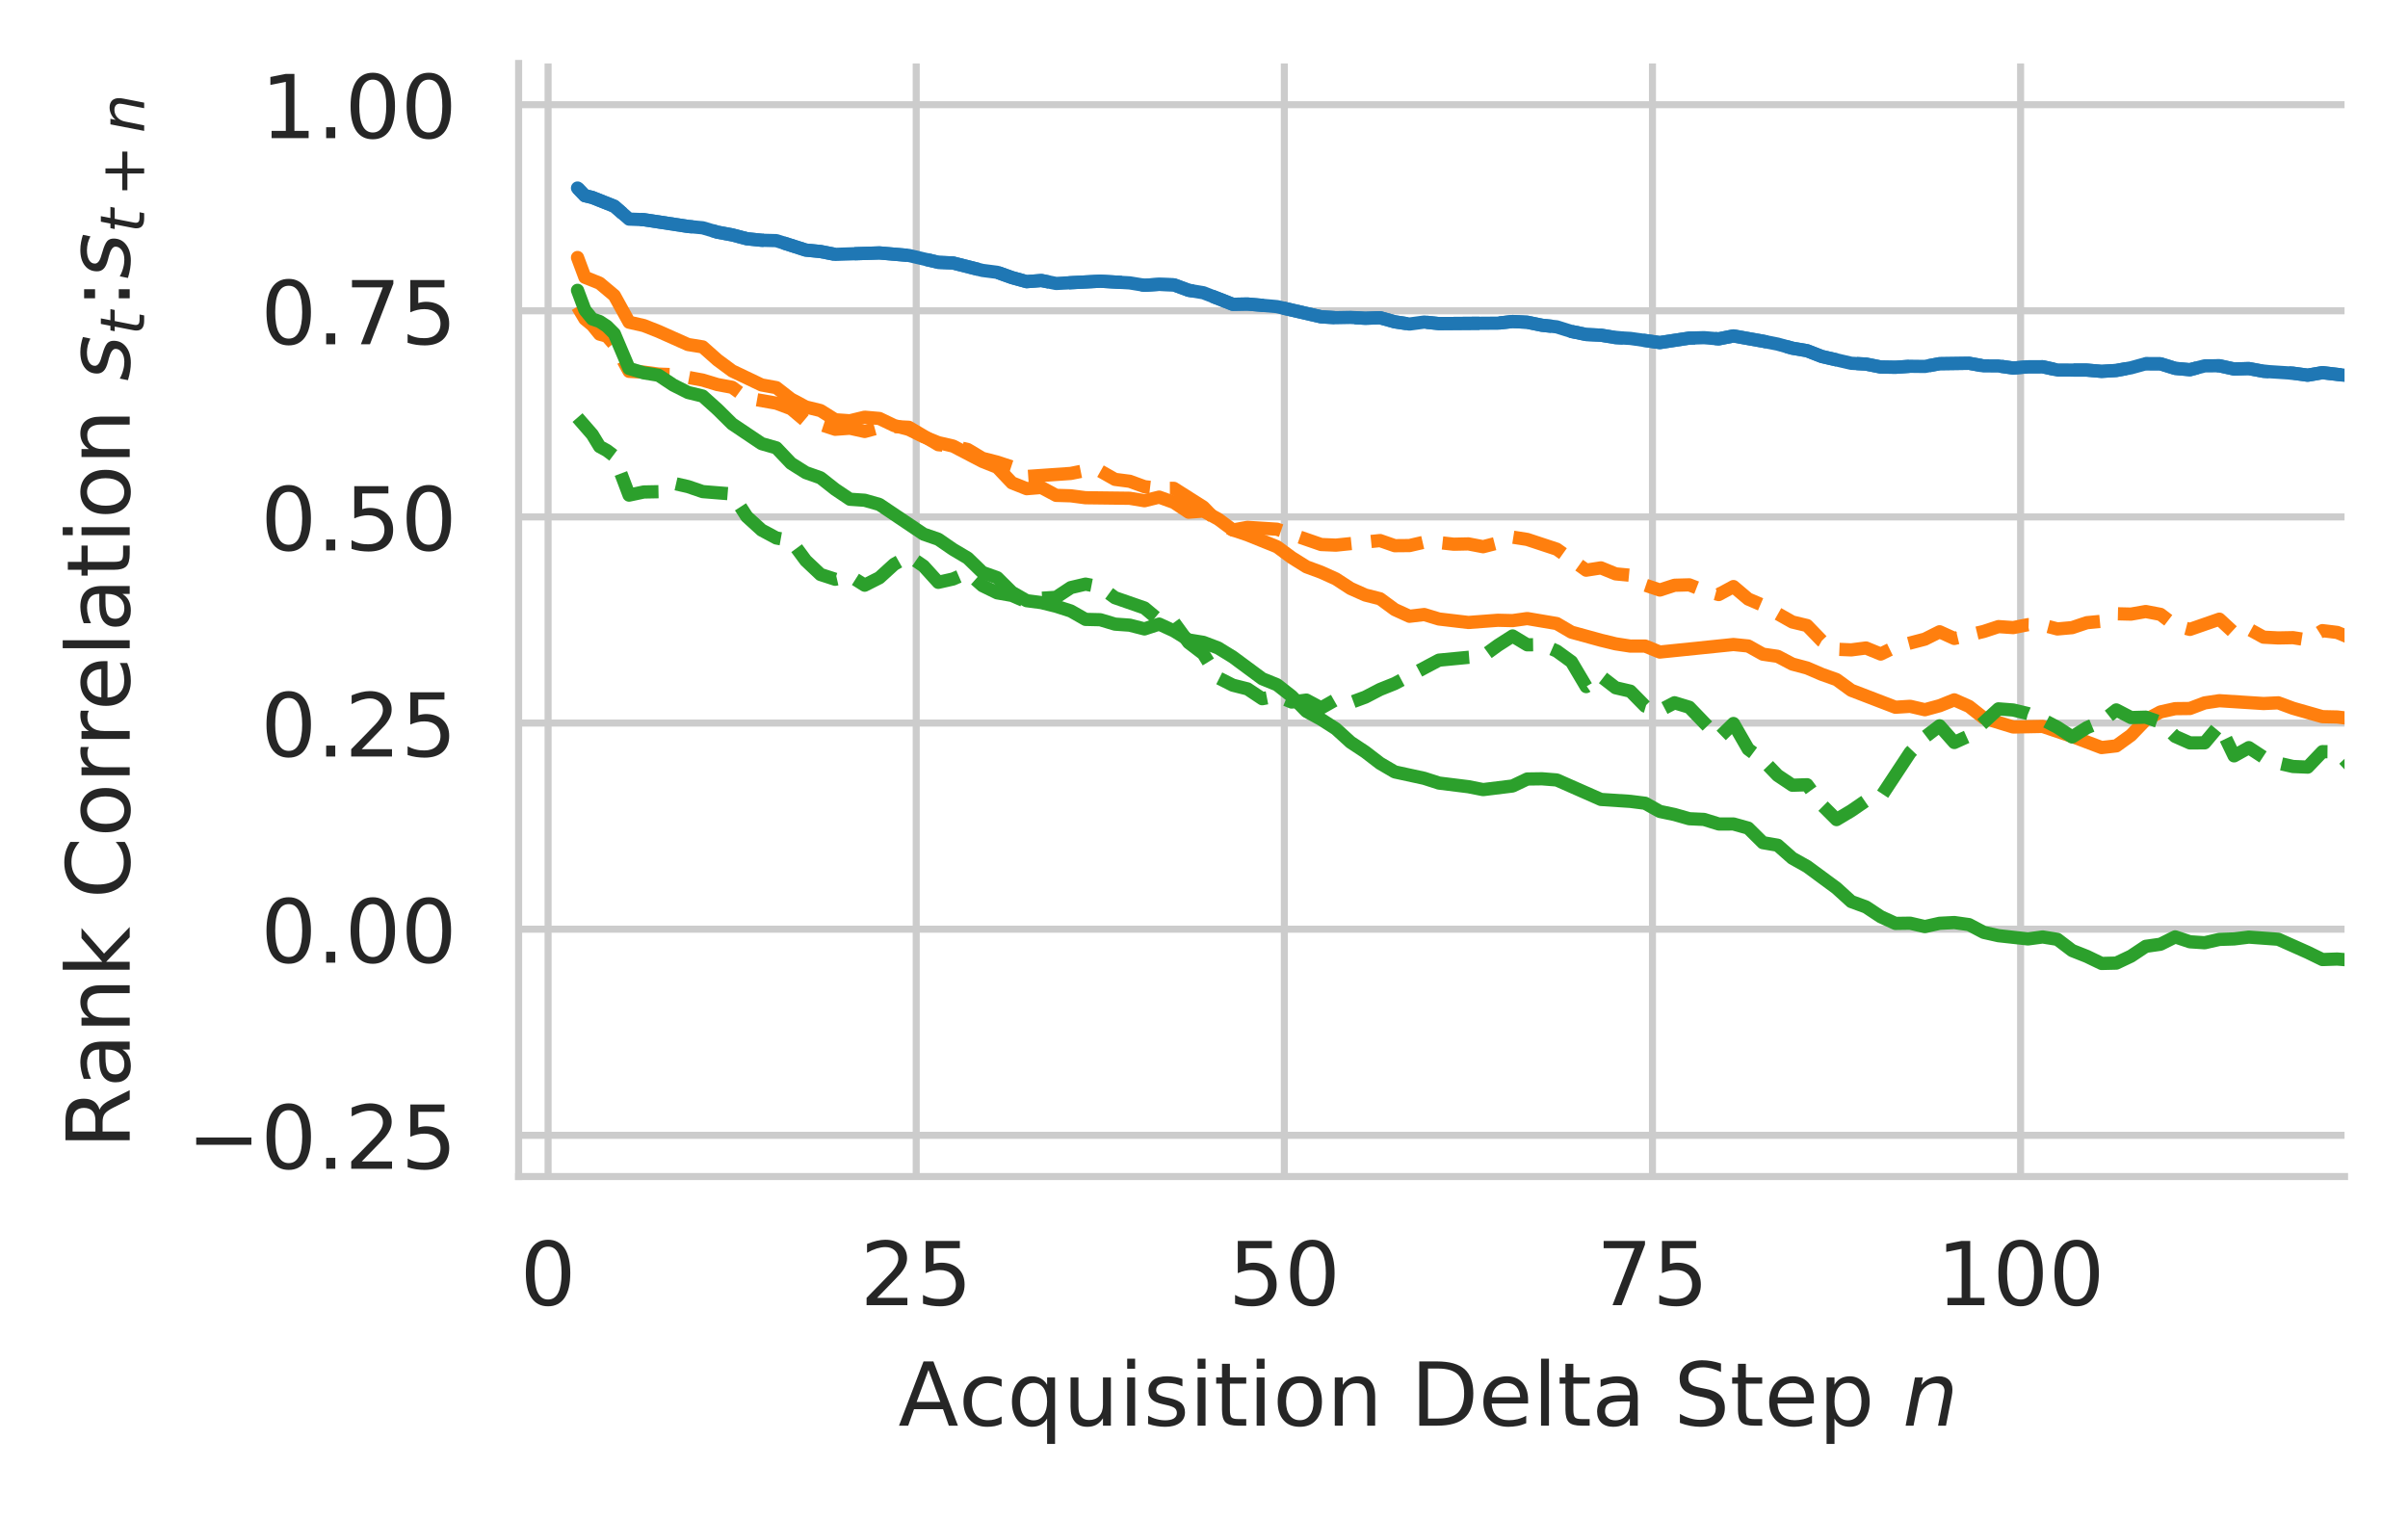 <?xml version="1.0" encoding="UTF-8"?>
<svg xmlns="http://www.w3.org/2000/svg" xmlns:xlink="http://www.w3.org/1999/xlink" width="273.199" height="172.352" viewBox="0 0 273.199 172.352">
<defs>
<g>
<g id="glyph-0-0">
<path d="M 3.18 -6.641 C 2.672 -6.641 2.289 -6.391 2.031 -5.891 C 1.77 -5.391 1.648 -4.641 1.648 -3.641 C 1.648 -2.641 1.77 -1.891 2.031 -1.391 C 2.289 -0.891 2.672 -0.641 3.18 -0.641 C 3.691 -0.641 4.07 -0.891 4.328 -1.391 C 4.578 -1.891 4.711 -2.641 4.711 -3.641 C 4.711 -4.641 4.578 -5.391 4.328 -5.891 C 4.07 -6.391 3.691 -6.641 3.18 -6.641 M 3.18 -7.422 C 3.988 -7.422 4.609 -7.09 5.051 -6.449 C 5.48 -5.801 5.699 -4.859 5.699 -3.641 C 5.699 -2.41 5.48 -1.469 5.051 -0.828 C 4.609 -0.191 3.988 0.129 3.18 0.129 C 2.359 0.129 1.73 -0.191 1.301 -0.828 C 0.871 -1.469 0.66 -2.41 0.66 -3.641 C 0.66 -4.859 0.871 -5.801 1.301 -6.449 C 1.73 -7.09 2.359 -7.422 3.18 -7.422 "/>
</g>
<g id="glyph-0-1">
<path d="M 1.922 -0.828 L 5.359 -0.828 L 5.359 0 L 0.73 0 L 0.73 -0.828 C 1.102 -1.211 1.609 -1.73 2.262 -2.391 C 2.898 -3.039 3.309 -3.461 3.48 -3.648 C 3.801 -4 4.02 -4.301 4.141 -4.551 C 4.262 -4.789 4.328 -5.039 4.328 -5.281 C 4.328 -5.66 4.191 -5.98 3.922 -6.219 C 3.648 -6.461 3.301 -6.59 2.859 -6.59 C 2.551 -6.59 2.219 -6.531 1.879 -6.43 C 1.539 -6.32 1.172 -6.16 0.781 -5.941 L 0.781 -6.941 C 1.18 -7.102 1.551 -7.219 1.891 -7.301 C 2.23 -7.379 2.551 -7.422 2.84 -7.422 C 3.59 -7.422 4.191 -7.23 4.641 -6.852 C 5.09 -6.469 5.32 -5.969 5.32 -5.34 C 5.32 -5.039 5.262 -4.75 5.148 -4.488 C 5.039 -4.219 4.84 -3.898 4.539 -3.539 C 4.461 -3.441 4.199 -3.172 3.762 -2.719 C 3.32 -2.27 2.711 -1.641 1.922 -0.828 "/>
</g>
<g id="glyph-0-2">
<path d="M 1.078 -7.289 L 4.949 -7.289 L 4.949 -6.461 L 1.98 -6.461 L 1.98 -4.672 C 2.121 -4.719 2.27 -4.762 2.41 -4.781 C 2.551 -4.801 2.699 -4.82 2.84 -4.82 C 3.648 -4.82 4.289 -4.59 4.77 -4.148 C 5.25 -3.699 5.488 -3.102 5.488 -2.34 C 5.488 -1.551 5.238 -0.941 4.75 -0.512 C 4.262 -0.078 3.57 0.129 2.691 0.129 C 2.379 0.129 2.07 0.102 1.75 0.059 C 1.43 0.012 1.109 -0.059 0.77 -0.172 L 0.77 -1.16 C 1.059 -1 1.359 -0.879 1.68 -0.801 C 1.988 -0.719 2.32 -0.691 2.672 -0.691 C 3.23 -0.691 3.68 -0.828 4.012 -1.129 C 4.328 -1.43 4.5 -1.828 4.5 -2.34 C 4.5 -2.84 4.328 -3.238 4.012 -3.539 C 3.68 -3.84 3.23 -3.988 2.672 -3.988 C 2.41 -3.988 2.141 -3.961 1.879 -3.898 C 1.621 -3.84 1.352 -3.75 1.078 -3.629 L 1.078 -7.289 "/>
</g>
<g id="glyph-0-3">
<path d="M 0.82 -7.289 L 5.512 -7.289 L 5.512 -6.871 L 2.859 0 L 1.828 0 L 4.32 -6.461 L 0.82 -6.461 L 0.82 -7.289 "/>
</g>
<g id="glyph-0-4">
<path d="M 1.238 -0.828 L 2.852 -0.828 L 2.852 -6.391 L 1.102 -6.039 L 1.102 -6.941 L 2.84 -7.289 L 3.828 -7.289 L 3.828 -0.828 L 5.441 -0.828 L 5.441 0 L 1.238 0 L 1.238 -0.828 "/>
</g>
<g id="glyph-0-5">
<path d="M 3.422 -6.32 L 2.078 -2.691 L 4.762 -2.691 L 3.422 -6.32 M 2.859 -7.289 L 3.98 -7.289 L 6.762 0 L 5.73 0 L 5.07 -1.871 L 1.781 -1.871 L 1.121 0 L 0.078 0 L 2.859 -7.289 "/>
</g>
<g id="glyph-0-6">
<path d="M 4.879 -5.262 L 4.879 -4.422 C 4.621 -4.559 4.371 -4.66 4.109 -4.73 C 3.852 -4.801 3.602 -4.84 3.34 -4.84 C 2.762 -4.84 2.301 -4.648 1.98 -4.281 C 1.66 -3.91 1.5 -3.391 1.5 -2.73 C 1.5 -2.059 1.66 -1.539 1.98 -1.172 C 2.301 -0.801 2.762 -0.621 3.34 -0.621 C 3.602 -0.621 3.852 -0.648 4.109 -0.719 C 4.371 -0.789 4.621 -0.898 4.879 -1.039 L 4.879 -0.211 C 4.621 -0.09 4.359 0 4.102 0.051 C 3.828 0.102 3.539 0.129 3.238 0.129 C 2.422 0.129 1.762 -0.121 1.281 -0.641 C 0.789 -1.148 0.551 -1.852 0.551 -2.73 C 0.551 -3.621 0.789 -4.32 1.281 -4.828 C 1.77 -5.34 2.441 -5.602 3.301 -5.602 C 3.578 -5.602 3.852 -5.57 4.109 -5.512 C 4.371 -5.449 4.629 -5.371 4.879 -5.262 "/>
</g>
<g id="glyph-0-7">
<path d="M 1.48 -2.73 C 1.48 -2.07 1.609 -1.551 1.879 -1.172 C 2.148 -0.789 2.531 -0.609 3.012 -0.609 C 3.48 -0.609 3.852 -0.789 4.129 -1.172 C 4.398 -1.551 4.539 -2.07 4.539 -2.73 C 4.539 -3.391 4.398 -3.898 4.129 -4.281 C 3.852 -4.66 3.48 -4.852 3.012 -4.852 C 2.531 -4.852 2.148 -4.66 1.879 -4.281 C 1.609 -3.898 1.48 -3.391 1.48 -2.73 M 4.539 -0.82 C 4.352 -0.488 4.109 -0.25 3.82 -0.102 C 3.531 0.051 3.191 0.129 2.789 0.129 C 2.129 0.129 1.59 -0.129 1.172 -0.648 C 0.75 -1.172 0.551 -1.871 0.551 -2.73 C 0.551 -3.59 0.75 -4.281 1.172 -4.809 C 1.59 -5.328 2.129 -5.602 2.789 -5.602 C 3.191 -5.602 3.531 -5.52 3.82 -5.359 C 4.109 -5.199 4.352 -4.961 4.539 -4.641 L 4.539 -5.469 L 5.441 -5.469 L 5.441 2.07 L 4.539 2.07 L 4.539 -0.82 "/>
</g>
<g id="glyph-0-8">
<path d="M 0.852 -2.16 L 0.852 -5.469 L 1.75 -5.469 L 1.75 -2.191 C 1.75 -1.672 1.852 -1.289 2.051 -1.031 C 2.25 -0.77 2.551 -0.641 2.961 -0.641 C 3.441 -0.641 3.828 -0.789 4.109 -1.102 C 4.391 -1.41 4.531 -1.828 4.531 -2.371 L 4.531 -5.469 L 5.43 -5.469 L 5.43 0 L 4.531 0 L 4.531 -0.84 C 4.309 -0.5 4.051 -0.262 3.77 -0.102 C 3.48 0.051 3.148 0.129 2.77 0.129 C 2.141 0.129 1.66 -0.059 1.34 -0.449 C 1.012 -0.828 0.852 -1.398 0.852 -2.16 M 3.109 -5.602 L 3.109 -5.602 "/>
</g>
<g id="glyph-0-9">
<path d="M 0.941 -5.469 L 1.84 -5.469 L 1.84 0 L 0.941 0 L 0.941 -5.469 M 0.941 -7.602 L 1.84 -7.602 L 1.84 -6.461 L 0.941 -6.461 L 0.941 -7.602 "/>
</g>
<g id="glyph-0-10">
<path d="M 4.43 -5.309 L 4.43 -4.461 C 4.172 -4.578 3.91 -4.68 3.641 -4.75 C 3.359 -4.809 3.078 -4.852 2.789 -4.852 C 2.34 -4.852 2 -4.781 1.781 -4.641 C 1.559 -4.5 1.449 -4.301 1.449 -4.031 C 1.449 -3.82 1.531 -3.66 1.691 -3.539 C 1.852 -3.422 2.172 -3.301 2.648 -3.199 L 2.961 -3.129 C 3.602 -2.988 4.051 -2.789 4.32 -2.551 C 4.578 -2.301 4.719 -1.949 4.719 -1.512 C 4.719 -1 4.52 -0.602 4.121 -0.309 C 3.719 -0.012 3.16 0.129 2.461 0.129 C 2.16 0.129 1.859 0.102 1.539 0.051 C 1.219 0 0.891 -0.078 0.539 -0.199 L 0.539 -1.129 C 0.871 -0.949 1.199 -0.82 1.52 -0.738 C 1.84 -0.648 2.16 -0.609 2.48 -0.609 C 2.898 -0.609 3.23 -0.68 3.461 -0.82 C 3.68 -0.961 3.801 -1.172 3.801 -1.441 C 3.801 -1.68 3.711 -1.871 3.551 -2 C 3.391 -2.129 3.031 -2.262 2.469 -2.379 L 2.16 -2.449 C 1.602 -2.57 1.191 -2.75 0.949 -2.988 C 0.699 -3.23 0.578 -3.559 0.578 -3.988 C 0.578 -4.5 0.762 -4.898 1.121 -5.18 C 1.48 -5.461 2 -5.602 2.68 -5.602 C 3.012 -5.602 3.32 -5.57 3.621 -5.52 C 3.91 -5.469 4.18 -5.398 4.43 -5.309 "/>
</g>
<g id="glyph-0-11">
<path d="M 1.828 -7.02 L 1.828 -5.469 L 3.68 -5.469 L 3.68 -4.77 L 1.828 -4.77 L 1.828 -1.801 C 1.828 -1.352 1.891 -1.059 2.012 -0.941 C 2.129 -0.809 2.379 -0.75 2.762 -0.75 L 3.68 -0.75 L 3.68 0 L 2.762 0 C 2.059 0 1.578 -0.129 1.32 -0.391 C 1.059 -0.648 0.93 -1.121 0.93 -1.801 L 0.93 -4.77 L 0.27 -4.77 L 0.27 -5.469 L 0.93 -5.469 L 0.93 -7.02 L 1.828 -7.02 "/>
</g>
<g id="glyph-0-12">
<path d="M 3.059 -4.84 C 2.578 -4.84 2.199 -4.648 1.922 -4.27 C 1.641 -3.891 1.5 -3.379 1.5 -2.73 C 1.5 -2.07 1.629 -1.559 1.91 -1.18 C 2.191 -0.801 2.57 -0.621 3.059 -0.621 C 3.539 -0.621 3.922 -0.801 4.199 -1.18 C 4.48 -1.559 4.621 -2.07 4.621 -2.73 C 4.621 -3.371 4.48 -3.891 4.199 -4.27 C 3.922 -4.648 3.539 -4.84 3.059 -4.84 M 3.059 -5.602 C 3.84 -5.602 4.449 -5.34 4.898 -4.84 C 5.34 -4.328 5.57 -3.629 5.57 -2.73 C 5.57 -1.828 5.34 -1.129 4.898 -0.629 C 4.449 -0.121 3.84 0.129 3.059 0.129 C 2.27 0.129 1.648 -0.121 1.211 -0.629 C 0.77 -1.129 0.551 -1.828 0.551 -2.73 C 0.551 -3.629 0.77 -4.328 1.211 -4.84 C 1.648 -5.34 2.27 -5.602 3.059 -5.602 "/>
</g>
<g id="glyph-0-13">
<path d="M 5.488 -3.301 L 5.488 0 L 4.59 0 L 4.59 -3.27 C 4.59 -3.789 4.48 -4.172 4.281 -4.43 C 4.078 -4.691 3.781 -4.82 3.379 -4.82 C 2.891 -4.82 2.512 -4.66 2.23 -4.352 C 1.949 -4.039 1.809 -3.621 1.809 -3.09 L 1.809 0 L 0.91 0 L 0.91 -5.469 L 1.809 -5.469 L 1.809 -4.621 C 2.02 -4.941 2.27 -5.191 2.57 -5.352 C 2.859 -5.512 3.199 -5.602 3.578 -5.602 C 4.199 -5.602 4.68 -5.398 5 -5.012 C 5.32 -4.621 5.488 -4.051 5.488 -3.301 "/>
</g>
<g id="glyph-0-14">
</g>
<g id="glyph-0-15">
<path d="M 1.969 -6.48 L 1.969 -0.809 L 3.16 -0.809 C 4.16 -0.809 4.898 -1.031 5.371 -1.488 C 5.828 -1.949 6.07 -2.672 6.07 -3.648 C 6.07 -4.629 5.828 -5.34 5.371 -5.801 C 4.898 -6.25 4.16 -6.48 3.16 -6.48 L 1.969 -6.48 M 0.98 -7.289 L 3.012 -7.289 C 4.422 -7.289 5.461 -6.988 6.121 -6.41 C 6.781 -5.82 7.109 -4.898 7.109 -3.648 C 7.109 -2.391 6.77 -1.469 6.109 -0.879 C 5.449 -0.289 4.41 0 3.012 0 L 0.98 0 L 0.98 -7.289 "/>
</g>
<g id="glyph-0-16">
<path d="M 5.621 -2.961 L 5.621 -2.52 L 1.488 -2.52 C 1.531 -1.898 1.711 -1.422 2.051 -1.102 C 2.379 -0.781 2.84 -0.621 3.441 -0.621 C 3.781 -0.621 4.121 -0.66 4.441 -0.738 C 4.762 -0.82 5.09 -0.949 5.41 -1.129 L 5.41 -0.281 C 5.09 -0.141 4.762 -0.031 4.422 0.031 C 4.078 0.09 3.73 0.129 3.391 0.129 C 2.512 0.129 1.82 -0.121 1.309 -0.621 C 0.801 -1.121 0.551 -1.809 0.551 -2.68 C 0.551 -3.57 0.789 -4.281 1.27 -4.809 C 1.75 -5.328 2.41 -5.602 3.23 -5.602 C 3.969 -5.602 4.551 -5.359 4.98 -4.891 C 5.398 -4.41 5.621 -3.77 5.621 -2.961 M 4.719 -3.219 C 4.711 -3.711 4.57 -4.102 4.309 -4.398 C 4.039 -4.691 3.68 -4.84 3.238 -4.84 C 2.738 -4.84 2.34 -4.691 2.039 -4.41 C 1.738 -4.129 1.559 -3.73 1.52 -3.219 L 4.719 -3.219 "/>
</g>
<g id="glyph-0-17">
<path d="M 0.941 -7.602 L 1.84 -7.602 L 1.84 0 L 0.941 0 L 0.941 -7.602 "/>
</g>
<g id="glyph-0-18">
<path d="M 3.43 -2.75 C 2.699 -2.75 2.199 -2.66 1.922 -2.5 C 1.641 -2.328 1.5 -2.051 1.5 -1.648 C 1.5 -1.328 1.602 -1.07 1.809 -0.891 C 2.02 -0.699 2.309 -0.609 2.672 -0.609 C 3.172 -0.609 3.57 -0.781 3.871 -1.141 C 4.172 -1.488 4.32 -1.961 4.32 -2.551 L 4.32 -2.75 L 3.43 -2.75 M 5.219 -3.121 L 5.219 0 L 4.32 0 L 4.32 -0.828 C 4.109 -0.488 3.852 -0.25 3.551 -0.102 C 3.25 0.051 2.871 0.129 2.43 0.129 C 1.871 0.129 1.422 -0.02 1.09 -0.328 C 0.762 -0.641 0.602 -1.059 0.602 -1.59 C 0.602 -2.199 0.801 -2.66 1.219 -2.98 C 1.629 -3.289 2.238 -3.449 3.059 -3.449 L 4.32 -3.449 L 4.32 -3.539 C 4.32 -3.949 4.18 -4.27 3.91 -4.5 C 3.641 -4.719 3.262 -4.84 2.77 -4.84 C 2.449 -4.84 2.148 -4.801 1.852 -4.719 C 1.551 -4.641 1.27 -4.531 1 -4.391 L 1 -5.219 C 1.32 -5.34 1.641 -5.441 1.949 -5.5 C 2.262 -5.559 2.559 -5.602 2.859 -5.602 C 3.648 -5.602 4.238 -5.391 4.629 -4.98 C 5.02 -4.57 5.219 -3.949 5.219 -3.121 "/>
</g>
<g id="glyph-0-19">
<path d="M 5.352 -7.051 L 5.352 -6.09 C 4.969 -6.27 4.621 -6.398 4.289 -6.488 C 3.949 -6.57 3.629 -6.621 3.328 -6.621 C 2.789 -6.621 2.371 -6.512 2.078 -6.309 C 1.789 -6.102 1.648 -5.801 1.648 -5.422 C 1.648 -5.102 1.738 -4.852 1.941 -4.691 C 2.129 -4.52 2.5 -4.391 3.039 -4.289 L 3.641 -4.172 C 4.371 -4.031 4.91 -3.781 5.262 -3.43 C 5.609 -3.07 5.789 -2.602 5.789 -2.012 C 5.789 -1.301 5.551 -0.77 5.078 -0.41 C 4.602 -0.051 3.91 0.129 3 0.129 C 2.648 0.129 2.281 0.09 1.891 0.02 C 1.5 -0.051 1.102 -0.16 0.691 -0.32 L 0.691 -1.34 C 1.09 -1.109 1.48 -0.941 1.859 -0.828 C 2.238 -0.711 2.621 -0.66 3 -0.66 C 3.559 -0.66 3.988 -0.77 4.301 -0.988 C 4.602 -1.211 4.762 -1.52 4.762 -1.941 C 4.762 -2.301 4.648 -2.578 4.43 -2.781 C 4.211 -2.98 3.852 -3.129 3.352 -3.23 L 2.75 -3.352 C 2.012 -3.488 1.48 -3.719 1.148 -4.039 C 0.82 -4.352 0.66 -4.781 0.66 -5.34 C 0.66 -5.98 0.879 -6.488 1.34 -6.859 C 1.789 -7.23 2.422 -7.422 3.219 -7.422 C 3.559 -7.422 3.898 -7.391 4.262 -7.328 C 4.609 -7.27 4.969 -7.172 5.352 -7.051 "/>
</g>
<g id="glyph-0-20">
<path d="M 1.809 -0.82 L 1.809 2.07 L 0.91 2.07 L 0.91 -5.469 L 1.809 -5.469 L 1.809 -4.641 C 1.988 -4.961 2.23 -5.199 2.52 -5.359 C 2.809 -5.52 3.16 -5.602 3.559 -5.602 C 4.219 -5.602 4.762 -5.328 5.18 -4.809 C 5.59 -4.281 5.801 -3.59 5.801 -2.73 C 5.801 -1.871 5.59 -1.172 5.18 -0.648 C 4.762 -0.129 4.219 0.129 3.559 0.129 C 3.16 0.129 2.809 0.051 2.52 -0.102 C 2.23 -0.25 1.988 -0.488 1.809 -0.82 M 4.871 -2.73 C 4.871 -3.391 4.73 -3.898 4.461 -4.281 C 4.18 -4.66 3.809 -4.852 3.34 -4.852 C 2.859 -4.852 2.488 -4.66 2.219 -4.281 C 1.941 -3.898 1.809 -3.391 1.809 -2.73 C 1.809 -2.07 1.941 -1.551 2.219 -1.172 C 2.488 -0.789 2.859 -0.609 3.34 -0.609 C 3.809 -0.609 4.18 -0.789 4.461 -1.172 C 4.73 -1.551 4.871 -2.07 4.871 -2.73 "/>
</g>
<g id="glyph-0-21">
<path d="M 1.07 -1.238 L 2.102 -1.238 L 2.102 0 L 1.07 0 L 1.07 -1.238 "/>
</g>
<g id="glyph-1-0">
<path d="M 5.57 -3.301 L 4.93 0 L 4.031 0 L 4.672 -3.27 C 4.691 -3.422 4.711 -3.551 4.73 -3.672 C 4.75 -3.789 4.762 -3.879 4.762 -3.949 C 4.762 -4.219 4.672 -4.43 4.5 -4.59 C 4.32 -4.738 4.078 -4.82 3.781 -4.82 C 3.301 -4.82 2.879 -4.66 2.531 -4.34 C 2.18 -4.02 1.949 -3.578 1.852 -3.031 L 1.25 0 L 0.352 0 L 1.41 -5.469 L 2.309 -5.469 L 2.129 -4.609 C 2.371 -4.922 2.672 -5.16 3.031 -5.34 C 3.379 -5.512 3.75 -5.602 4.141 -5.602 C 4.621 -5.602 4.988 -5.469 5.262 -5.211 C 5.52 -4.949 5.66 -4.578 5.66 -4.109 C 5.66 -3.988 5.648 -3.871 5.641 -3.738 C 5.621 -3.602 5.602 -3.461 5.57 -3.301 "/>
</g>
<g id="glyph-2-0">
<path d="M -3.422 -4.441 C -3.34 -4.648 -3.191 -4.859 -2.961 -5.059 C -2.719 -5.262 -2.398 -5.461 -1.988 -5.66 L 0 -6.66 L 0 -5.602 L -1.871 -4.672 C -2.352 -4.43 -2.68 -4.191 -2.84 -3.969 C -3 -3.738 -3.078 -3.43 -3.078 -3.039 L -3.078 -1.969 L 0 -1.969 L 0 -0.98 L -7.289 -0.98 L -7.289 -3.211 C -7.289 -4.039 -7.109 -4.66 -6.77 -5.07 C -6.422 -5.48 -5.891 -5.691 -5.191 -5.691 C -4.73 -5.691 -4.34 -5.578 -4.039 -5.371 C -3.738 -5.148 -3.531 -4.84 -3.422 -4.441 M -6.48 -1.969 L -3.891 -1.969 L -3.891 -3.211 C -3.891 -3.68 -4 -4.039 -4.219 -4.281 C -4.441 -4.52 -4.762 -4.648 -5.191 -4.648 C -5.609 -4.648 -5.93 -4.52 -6.148 -4.281 C -6.371 -4.039 -6.48 -3.68 -6.48 -3.211 L -6.48 -1.969 "/>
</g>
<g id="glyph-2-1">
<path d="M -2.75 -3.43 C -2.75 -2.699 -2.66 -2.199 -2.5 -1.922 C -2.328 -1.641 -2.051 -1.5 -1.648 -1.5 C -1.328 -1.5 -1.07 -1.602 -0.891 -1.809 C -0.699 -2.02 -0.609 -2.309 -0.609 -2.672 C -0.609 -3.172 -0.781 -3.57 -1.141 -3.871 C -1.488 -4.172 -1.961 -4.32 -2.551 -4.32 L -2.75 -4.32 L -2.75 -3.43 M -3.121 -5.219 L 0 -5.219 L 0 -4.32 L -0.828 -4.32 C -0.488 -4.109 -0.25 -3.852 -0.102 -3.551 C 0.051 -3.25 0.129 -2.871 0.129 -2.43 C 0.129 -1.871 -0.02 -1.422 -0.328 -1.09 C -0.641 -0.762 -1.059 -0.602 -1.59 -0.602 C -2.199 -0.602 -2.66 -0.801 -2.98 -1.219 C -3.289 -1.629 -3.449 -2.238 -3.449 -3.059 L -3.449 -4.32 L -3.539 -4.32 C -3.949 -4.32 -4.27 -4.18 -4.5 -3.91 C -4.719 -3.641 -4.84 -3.262 -4.84 -2.77 C -4.84 -2.449 -4.801 -2.148 -4.719 -1.852 C -4.641 -1.551 -4.531 -1.27 -4.391 -1 L -5.219 -1 C -5.34 -1.32 -5.441 -1.641 -5.5 -1.949 C -5.559 -2.262 -5.602 -2.559 -5.602 -2.859 C -5.602 -3.648 -5.391 -4.238 -4.98 -4.629 C -4.57 -5.02 -3.949 -5.219 -3.121 -5.219 "/>
</g>
<g id="glyph-2-2">
<path d="M -3.301 -5.488 L 0 -5.488 L 0 -4.59 L -3.27 -4.59 C -3.789 -4.59 -4.172 -4.48 -4.43 -4.281 C -4.691 -4.078 -4.82 -3.781 -4.82 -3.379 C -4.82 -2.891 -4.66 -2.512 -4.352 -2.23 C -4.039 -1.949 -3.621 -1.809 -3.09 -1.809 L 0 -1.809 L 0 -0.91 L -5.469 -0.91 L -5.469 -1.809 L -4.621 -1.809 C -4.941 -2.02 -5.191 -2.27 -5.352 -2.57 C -5.512 -2.859 -5.602 -3.199 -5.602 -3.578 C -5.602 -4.199 -5.398 -4.68 -5.012 -5 C -4.621 -5.32 -4.051 -5.488 -3.301 -5.488 "/>
</g>
<g id="glyph-2-3">
<path d="M -7.602 -0.91 L -7.602 -1.809 L -3.109 -1.809 L -5.469 -4.488 L -5.469 -5.641 L -2.91 -2.738 L 0 -5.762 L 0 -4.59 L -2.672 -1.809 L 0 -1.809 L 0 -0.91 L -7.602 -0.91 "/>
</g>
<g id="glyph-2-4">
</g>
<g id="glyph-2-5">
<path d="M -6.73 -6.441 L -5.691 -6.441 C -5.988 -6.102 -6.219 -5.75 -6.379 -5.371 C -6.531 -4.988 -6.609 -4.602 -6.609 -4.18 C -6.609 -3.34 -6.352 -2.699 -5.84 -2.262 C -5.328 -1.82 -4.602 -1.602 -3.641 -1.602 C -2.68 -1.602 -1.941 -1.82 -1.43 -2.262 C -0.922 -2.699 -0.672 -3.34 -0.672 -4.18 C -0.672 -4.602 -0.738 -4.988 -0.898 -5.371 C -1.051 -5.75 -1.281 -6.102 -1.59 -6.441 L -0.559 -6.441 C -0.32 -6.09 -0.148 -5.719 -0.039 -5.34 C 0.07 -4.961 0.129 -4.551 0.129 -4.121 C 0.129 -3.02 -0.199 -2.148 -0.871 -1.512 C -1.539 -0.871 -2.461 -0.559 -3.641 -0.559 C -4.809 -0.559 -5.73 -0.871 -6.41 -1.512 C -7.078 -2.148 -7.422 -3.02 -7.422 -4.121 C -7.422 -4.559 -7.359 -4.969 -7.25 -5.352 C -7.129 -5.73 -6.961 -6.102 -6.73 -6.441 "/>
</g>
<g id="glyph-2-6">
<path d="M -4.84 -3.059 C -4.84 -2.578 -4.648 -2.199 -4.27 -1.922 C -3.891 -1.641 -3.379 -1.5 -2.73 -1.5 C -2.07 -1.5 -1.559 -1.629 -1.18 -1.91 C -0.801 -2.191 -0.621 -2.57 -0.621 -3.059 C -0.621 -3.539 -0.801 -3.922 -1.18 -4.199 C -1.559 -4.48 -2.07 -4.621 -2.73 -4.621 C -3.371 -4.621 -3.891 -4.48 -4.27 -4.199 C -4.648 -3.922 -4.84 -3.539 -4.84 -3.059 M -5.602 -3.059 C -5.602 -3.84 -5.34 -4.449 -4.84 -4.898 C -4.328 -5.34 -3.629 -5.57 -2.73 -5.57 C -1.828 -5.57 -1.129 -5.34 -0.629 -4.898 C -0.121 -4.449 0.129 -3.84 0.129 -3.059 C 0.129 -2.27 -0.121 -1.648 -0.629 -1.211 C -1.129 -0.77 -1.828 -0.551 -2.73 -0.551 C -3.629 -0.551 -4.328 -0.77 -4.84 -1.211 C -5.34 -1.648 -5.602 -2.27 -5.602 -3.059 "/>
</g>
<g id="glyph-2-7">
<path d="M -4.629 -4.109 C -4.691 -4.012 -4.73 -3.898 -4.762 -3.781 C -4.781 -3.66 -4.801 -3.531 -4.801 -3.391 C -4.801 -2.879 -4.629 -2.488 -4.301 -2.219 C -3.969 -1.941 -3.5 -1.809 -2.879 -1.809 L 0 -1.809 L 0 -0.91 L -5.469 -0.91 L -5.469 -1.809 L -4.621 -1.809 C -4.949 -1.988 -5.199 -2.238 -5.359 -2.539 C -5.52 -2.84 -5.602 -3.211 -5.602 -3.648 C -5.602 -3.711 -5.59 -3.781 -5.59 -3.859 C -5.578 -3.93 -5.57 -4.012 -5.551 -4.109 L -4.629 -4.109 "/>
</g>
<g id="glyph-2-8">
<path d="M -2.961 -5.621 L -2.52 -5.621 L -2.52 -1.488 C -1.898 -1.531 -1.422 -1.711 -1.102 -2.051 C -0.781 -2.379 -0.621 -2.84 -0.621 -3.441 C -0.621 -3.781 -0.66 -4.121 -0.738 -4.441 C -0.82 -4.762 -0.949 -5.09 -1.129 -5.41 L -0.281 -5.41 C -0.141 -5.09 -0.031 -4.762 0.031 -4.422 C 0.09 -4.078 0.129 -3.73 0.129 -3.391 C 0.129 -2.512 -0.121 -1.82 -0.621 -1.309 C -1.121 -0.801 -1.809 -0.551 -2.68 -0.551 C -3.57 -0.551 -4.281 -0.789 -4.809 -1.27 C -5.328 -1.75 -5.602 -2.41 -5.602 -3.23 C -5.602 -3.969 -5.359 -4.551 -4.891 -4.98 C -4.41 -5.398 -3.77 -5.621 -2.961 -5.621 M -3.219 -4.719 C -3.711 -4.711 -4.102 -4.57 -4.398 -4.309 C -4.691 -4.039 -4.84 -3.68 -4.84 -3.238 C -4.84 -2.738 -4.691 -2.34 -4.41 -2.039 C -4.129 -1.738 -3.73 -1.559 -3.219 -1.52 L -3.219 -4.719 "/>
</g>
<g id="glyph-2-9">
<path d="M -7.602 -0.941 L -7.602 -1.84 L 0 -1.84 L 0 -0.941 L -7.602 -0.941 "/>
</g>
<g id="glyph-2-10">
<path d="M -7.02 -1.828 L -5.469 -1.828 L -5.469 -3.68 L -4.77 -3.68 L -4.77 -1.828 L -1.801 -1.828 C -1.352 -1.828 -1.059 -1.891 -0.941 -2.012 C -0.809 -2.129 -0.75 -2.379 -0.75 -2.762 L -0.75 -3.68 L 0 -3.68 L 0 -2.762 C 0 -2.059 -0.129 -1.578 -0.391 -1.32 C -0.648 -1.059 -1.121 -0.93 -1.801 -0.93 L -4.77 -0.93 L -4.77 -0.27 L -5.469 -0.27 L -5.469 -0.93 L -7.02 -0.93 L -7.02 -1.828 "/>
</g>
<g id="glyph-2-11">
<path d="M -5.469 -0.941 L -5.469 -1.84 L 0 -1.84 L 0 -0.941 L -5.469 -0.941 M -7.602 -0.941 L -7.602 -1.84 L -6.461 -1.84 L -6.461 -0.941 L -7.602 -0.941 "/>
</g>
<g id="glyph-2-12">
<path d="M -1.238 -1.172 L -1.238 -2.199 L 0 -2.199 L 0 -1.172 L -1.238 -1.172 M -5.172 -1.172 L -5.172 -2.199 L -3.93 -2.199 L -3.93 -1.172 L -5.172 -1.172 "/>
</g>
<g id="glyph-3-0">
<path d="M -5.309 -5 L -4.461 -4.828 C -4.578 -4.59 -4.68 -4.328 -4.75 -4.07 C -4.809 -3.809 -4.852 -3.539 -4.852 -3.262 C -4.852 -2.781 -4.77 -2.41 -4.609 -2.141 C -4.449 -1.871 -4.23 -1.738 -3.949 -1.738 C -3.629 -1.738 -3.379 -2.051 -3.211 -2.691 C -3.191 -2.73 -3.18 -2.77 -3.18 -2.789 L -3.09 -3.078 C -2.922 -3.68 -2.738 -4.078 -2.559 -4.281 C -2.379 -4.48 -2.129 -4.578 -1.82 -4.578 C -1.238 -4.578 -0.77 -4.352 -0.41 -3.891 C -0.051 -3.43 0.129 -2.82 0.129 -2.078 C 0.129 -1.789 0.102 -1.488 0.051 -1.172 C 0 -0.852 -0.078 -0.488 -0.199 -0.109 L -1.129 -0.289 C -0.949 -0.609 -0.82 -0.941 -0.738 -1.262 C -0.648 -1.578 -0.609 -1.879 -0.609 -2.18 C -0.609 -2.621 -0.699 -2.969 -0.891 -3.25 C -1.078 -3.52 -1.32 -3.66 -1.609 -3.66 C -1.922 -3.66 -2.172 -3.301 -2.371 -2.578 L -2.391 -2.488 L -2.469 -2.18 C -2.59 -1.719 -2.738 -1.379 -2.941 -1.172 C -3.141 -0.961 -3.391 -0.859 -3.699 -0.859 C -4.281 -0.859 -4.75 -1.07 -5.09 -1.512 C -5.43 -1.949 -5.602 -2.539 -5.602 -3.301 C -5.602 -3.602 -5.57 -3.891 -5.52 -4.172 C -5.469 -4.449 -5.398 -4.719 -5.309 -5 "/>
</g>
<g id="glyph-4-0">
<path d="M -3.828 -2.961 L -3.34 -2.863 L -3.34 -1.609 L -1.262 -1.203 C -1.184 -1.191 -1.121 -1.176 -1.062 -1.168 C -1.008 -1.16 -0.973 -1.16 -0.945 -1.16 C -0.797 -1.16 -0.691 -1.203 -0.621 -1.297 C -0.555 -1.379 -0.523 -1.52 -0.523 -1.715 L -0.523 -2.352 L 0 -2.246 L 0 -1.645 C 0 -1.266 -0.07 -0.988 -0.219 -0.805 C -0.363 -0.621 -0.59 -0.531 -0.883 -0.531 C -0.93 -0.531 -0.988 -0.531 -1.051 -0.539 C -1.113 -0.547 -1.184 -0.559 -1.262 -0.574 L -3.34 -0.98 L -3.34 -0.449 L -3.828 -0.547 L -3.828 -1.07 L -4.914 -1.281 L -4.914 -1.91 L -3.828 -1.699 L -3.828 -2.961 "/>
</g>
<g id="glyph-4-1">
<path d="M -2.309 -3.898 L 0 -3.449 L 0 -2.82 L -2.289 -3.27 C -2.395 -3.281 -2.484 -3.297 -2.57 -3.312 C -2.652 -3.324 -2.715 -3.332 -2.766 -3.332 C -2.953 -3.332 -3.102 -3.27 -3.215 -3.148 C -3.316 -3.023 -3.375 -2.855 -3.375 -2.645 C -3.375 -2.309 -3.262 -2.016 -3.039 -1.77 C -2.812 -1.527 -2.508 -1.363 -2.121 -1.297 L 0 -0.875 L 0 -0.246 L -3.828 -0.988 L -3.828 -1.617 L -3.227 -1.492 C -3.445 -1.66 -3.613 -1.867 -3.738 -2.121 C -3.855 -2.367 -3.922 -2.625 -3.922 -2.898 C -3.922 -3.234 -3.828 -3.492 -3.648 -3.684 C -3.465 -3.863 -3.207 -3.961 -2.879 -3.961 C -2.793 -3.961 -2.711 -3.953 -2.617 -3.949 C -2.52 -3.934 -2.422 -3.922 -2.309 -3.898 "/>
</g>
<g id="glyph-5-0">
<path d="M -4.391 -3.219 L -2.484 -3.219 L -2.484 -5.125 L -1.902 -5.125 L -1.902 -3.219 L 0 -3.219 L 0 -2.645 L -1.902 -2.645 L -1.902 -0.742 L -2.484 -0.742 L -2.484 -2.645 L -4.391 -2.645 L -4.391 -3.219 "/>
</g>
</g>
<clipPath id="clip-0">
<path clip-rule="nonzero" d="M 61 7.199 L 63 7.199 L 63 133.48 L 61 133.48 Z M 61 7.199 "/>
</clipPath>
<clipPath id="clip-1">
<path clip-rule="nonzero" d="M 103 7.199 L 105 7.199 L 105 133.48 L 103 133.48 Z M 103 7.199 "/>
</clipPath>
<clipPath id="clip-2">
<path clip-rule="nonzero" d="M 145 7.199 L 147 7.199 L 147 133.48 L 145 133.48 Z M 145 7.199 "/>
</clipPath>
<clipPath id="clip-3">
<path clip-rule="nonzero" d="M 187 7.199 L 188 7.199 L 188 133.48 L 187 133.48 Z M 187 7.199 "/>
</clipPath>
<clipPath id="clip-4">
<path clip-rule="nonzero" d="M 228 7.199 L 230 7.199 L 230 133.48 L 228 133.48 Z M 228 7.199 "/>
</clipPath>
<clipPath id="clip-5">
<path clip-rule="nonzero" d="M 58.84 128 L 266 128 L 266 130 L 58.84 130 Z M 58.84 128 "/>
</clipPath>
<clipPath id="clip-6">
<path clip-rule="nonzero" d="M 58.84 105 L 266 105 L 266 106 L 58.84 106 Z M 58.84 105 "/>
</clipPath>
<clipPath id="clip-7">
<path clip-rule="nonzero" d="M 58.84 81 L 266 81 L 266 83 L 58.84 83 Z M 58.84 81 "/>
</clipPath>
<clipPath id="clip-8">
<path clip-rule="nonzero" d="M 58.84 58 L 266 58 L 266 60 L 58.84 60 Z M 58.84 58 "/>
</clipPath>
<clipPath id="clip-9">
<path clip-rule="nonzero" d="M 58.84 34 L 266 34 L 266 36 L 58.84 36 Z M 58.84 34 "/>
</clipPath>
<clipPath id="clip-10">
<path clip-rule="nonzero" d="M 58.84 11 L 266 11 L 266 13 L 58.84 13 Z M 58.84 11 "/>
</clipPath>
<clipPath id="clip-11">
<path clip-rule="nonzero" d="M 64 20 L 266 20 L 266 44 L 64 44 Z M 64 20 "/>
</clipPath>
<clipPath id="clip-12">
<path clip-rule="nonzero" d="M 64 28 L 266 28 L 266 86 L 64 86 Z M 64 28 "/>
</clipPath>
<clipPath id="clip-13">
<path clip-rule="nonzero" d="M 64 34 L 266 34 L 266 75 L 64 75 Z M 64 34 "/>
</clipPath>
<clipPath id="clip-14">
<path clip-rule="nonzero" d="M 64 32 L 266 32 L 266 112 L 64 112 Z M 64 32 "/>
</clipPath>
<clipPath id="clip-15">
<path clip-rule="nonzero" d="M 64 46 L 266 46 L 266 94 L 64 94 Z M 64 46 "/>
</clipPath>
</defs>
<g clip-path="url(#clip-0)">
<path fill="none" stroke-width="0.8" stroke-linecap="round" stroke-linejoin="round" stroke="rgb(79.999%, 79.999%, 79.999%)" stroke-opacity="1" stroke-miterlimit="10" d="M 62.184 38.871 L 62.184 165.153 " transform="matrix(1, 0, 0, -1, 0, 172.352)"/>
</g>
<g fill="rgb(14.999%, 14.999%, 14.999%)" fill-opacity="1">
<use xlink:href="#glyph-0-0" x="59.002" y="148.074"/>
</g>
<g clip-path="url(#clip-1)">
<path fill="none" stroke-width="0.8" stroke-linecap="round" stroke-linejoin="round" stroke="rgb(79.999%, 79.999%, 79.999%)" stroke-opacity="1" stroke-miterlimit="10" d="M 103.949 38.871 L 103.949 165.153 " transform="matrix(1, 0, 0, -1, 0, 172.352)"/>
</g>
<g fill="rgb(14.999%, 14.999%, 14.999%)" fill-opacity="1">
<use xlink:href="#glyph-0-1" x="97.588" y="148.074"/>
<use xlink:href="#glyph-0-2" x="103.948" y="148.074"/>
</g>
<g clip-path="url(#clip-2)">
<path fill="none" stroke-width="0.8" stroke-linecap="round" stroke-linejoin="round" stroke="rgb(79.999%, 79.999%, 79.999%)" stroke-opacity="1" stroke-miterlimit="10" d="M 145.715 38.871 L 145.715 165.153 " transform="matrix(1, 0, 0, -1, 0, 172.352)"/>
</g>
<g fill="rgb(14.999%, 14.999%, 14.999%)" fill-opacity="1">
<use xlink:href="#glyph-0-2" x="139.354" y="148.074"/>
<use xlink:href="#glyph-0-0" x="145.714" y="148.074"/>
</g>
<g clip-path="url(#clip-3)">
<path fill="none" stroke-width="0.8" stroke-linecap="round" stroke-linejoin="round" stroke="rgb(79.999%, 79.999%, 79.999%)" stroke-opacity="1" stroke-miterlimit="10" d="M 187.48 38.871 L 187.48 165.153 " transform="matrix(1, 0, 0, -1, 0, 172.352)"/>
</g>
<g fill="rgb(14.999%, 14.999%, 14.999%)" fill-opacity="1">
<use xlink:href="#glyph-0-3" x="181.12" y="148.074"/>
<use xlink:href="#glyph-0-2" x="187.48" y="148.074"/>
</g>
<g clip-path="url(#clip-4)">
<path fill="none" stroke-width="0.8" stroke-linecap="round" stroke-linejoin="round" stroke="rgb(79.999%, 79.999%, 79.999%)" stroke-opacity="1" stroke-miterlimit="10" d="M 229.246 38.871 L 229.246 165.153 " transform="matrix(1, 0, 0, -1, 0, 172.352)"/>
</g>
<g fill="rgb(14.999%, 14.999%, 14.999%)" fill-opacity="1">
<use xlink:href="#glyph-0-4" x="219.706" y="148.074"/>
<use xlink:href="#glyph-0-0" x="226.066" y="148.074"/>
<use xlink:href="#glyph-0-0" x="232.426" y="148.074"/>
</g>
<g fill="rgb(14.999%, 14.999%, 14.999%)" fill-opacity="1">
<use xlink:href="#glyph-0-5" x="101.92" y="161.746"/>
</g>
<g fill="rgb(14.999%, 14.999%, 14.999%)" fill-opacity="1">
<use xlink:href="#glyph-0-6" x="108.76" y="161.746"/>
</g>
<g fill="rgb(14.999%, 14.999%, 14.999%)" fill-opacity="1">
<use xlink:href="#glyph-0-7" x="114.259" y="161.746"/>
</g>
<g fill="rgb(14.999%, 14.999%, 14.999%)" fill-opacity="1">
<use xlink:href="#glyph-0-8" x="120.606" y="161.746"/>
</g>
<g fill="rgb(14.999%, 14.999%, 14.999%)" fill-opacity="1">
<use xlink:href="#glyph-0-9" x="126.944" y="161.746"/>
</g>
<g fill="rgb(14.999%, 14.999%, 14.999%)" fill-opacity="1">
<use xlink:href="#glyph-0-10" x="129.722" y="161.746"/>
</g>
<g fill="rgb(14.999%, 14.999%, 14.999%)" fill-opacity="1">
<use xlink:href="#glyph-0-9" x="134.932" y="161.746"/>
</g>
<g fill="rgb(14.999%, 14.999%, 14.999%)" fill-opacity="1">
<use xlink:href="#glyph-0-11" x="137.711" y="161.746"/>
</g>
<g fill="rgb(14.999%, 14.999%, 14.999%)" fill-opacity="1">
<use xlink:href="#glyph-0-9" x="141.632" y="161.746"/>
</g>
<g fill="rgb(14.999%, 14.999%, 14.999%)" fill-opacity="1">
<use xlink:href="#glyph-0-12" x="144.41" y="161.746"/>
</g>
<g fill="rgb(14.999%, 14.999%, 14.999%)" fill-opacity="1">
<use xlink:href="#glyph-0-13" x="150.528" y="161.746"/>
</g>
<g fill="rgb(14.999%, 14.999%, 14.999%)" fill-opacity="1">
<use xlink:href="#glyph-0-14" x="156.866" y="161.746"/>
</g>
<g fill="rgb(14.999%, 14.999%, 14.999%)" fill-opacity="1">
<use xlink:href="#glyph-0-15" x="160.045" y="161.746"/>
</g>
<g fill="rgb(14.999%, 14.999%, 14.999%)" fill-opacity="1">
<use xlink:href="#glyph-0-16" x="167.745" y="161.746"/>
</g>
<g fill="rgb(14.999%, 14.999%, 14.999%)" fill-opacity="1">
<use xlink:href="#glyph-0-17" x="173.897" y="161.746"/>
</g>
<g fill="rgb(14.999%, 14.999%, 14.999%)" fill-opacity="1">
<use xlink:href="#glyph-0-11" x="176.676" y="161.746"/>
</g>
<g fill="rgb(14.999%, 14.999%, 14.999%)" fill-opacity="1">
<use xlink:href="#glyph-0-18" x="180.596" y="161.746"/>
</g>
<g fill="rgb(14.999%, 14.999%, 14.999%)" fill-opacity="1">
<use xlink:href="#glyph-0-14" x="186.724" y="161.746"/>
</g>
<g fill="rgb(14.999%, 14.999%, 14.999%)" fill-opacity="1">
<use xlink:href="#glyph-0-19" x="189.903" y="161.746"/>
</g>
<g fill="rgb(14.999%, 14.999%, 14.999%)" fill-opacity="1">
<use xlink:href="#glyph-0-11" x="196.251" y="161.746"/>
</g>
<g fill="rgb(14.999%, 14.999%, 14.999%)" fill-opacity="1">
<use xlink:href="#glyph-0-16" x="200.172" y="161.746"/>
</g>
<g fill="rgb(14.999%, 14.999%, 14.999%)" fill-opacity="1">
<use xlink:href="#glyph-0-20" x="206.324" y="161.746"/>
</g>
<g fill="rgb(14.999%, 14.999%, 14.999%)" fill-opacity="1">
<use xlink:href="#glyph-0-14" x="212.672" y="161.746"/>
</g>
<g fill="rgb(14.999%, 14.999%, 14.999%)" fill-opacity="1">
<use xlink:href="#glyph-1-0" x="215.85" y="161.746"/>
</g>
<g clip-path="url(#clip-5)">
<path fill="none" stroke-width="0.8" stroke-linecap="round" stroke-linejoin="round" stroke="rgb(79.999%, 79.999%, 79.999%)" stroke-opacity="1" stroke-miterlimit="10" d="M 58.84 43.547 L 266 43.547 " transform="matrix(1, 0, 0, -1, 0, 172.352)"/>
</g>
<g fill="rgb(14.999%, 14.999%, 14.999%)" fill-opacity="1">
<use xlink:href="#glyph-0-0" x="29.579" y="132.6"/>
<use xlink:href="#glyph-0-21" x="35.939" y="132.6"/>
<use xlink:href="#glyph-0-1" x="39.119" y="132.6"/>
<use xlink:href="#glyph-0-2" x="45.479" y="132.6"/>
</g>
<path fill-rule="nonzero" fill="rgb(14.999%, 14.999%, 14.999%)" fill-opacity="1" d="M 22.262 129.051 L 28.52 129.051 L 28.52 129.879 L 22.262 129.879 L 22.262 129.051 "/>
<g clip-path="url(#clip-6)">
<path fill="none" stroke-width="0.8" stroke-linecap="round" stroke-linejoin="round" stroke="rgb(79.999%, 79.999%, 79.999%)" stroke-opacity="1" stroke-miterlimit="10" d="M 58.84 66.934 L 266 66.934 " transform="matrix(1, 0, 0, -1, 0, 172.352)"/>
</g>
<g fill="rgb(14.999%, 14.999%, 14.999%)" fill-opacity="1">
<use xlink:href="#glyph-0-0" x="29.575" y="109.215"/>
<use xlink:href="#glyph-0-21" x="35.935" y="109.215"/>
<use xlink:href="#glyph-0-0" x="39.115" y="109.215"/>
<use xlink:href="#glyph-0-0" x="45.475" y="109.215"/>
</g>
<g clip-path="url(#clip-7)">
<path fill="none" stroke-width="0.8" stroke-linecap="round" stroke-linejoin="round" stroke="rgb(79.999%, 79.999%, 79.999%)" stroke-opacity="1" stroke-miterlimit="10" d="M 58.84 90.321 L 266 90.321 " transform="matrix(1, 0, 0, -1, 0, 172.352)"/>
</g>
<g fill="rgb(14.999%, 14.999%, 14.999%)" fill-opacity="1">
<use xlink:href="#glyph-0-0" x="29.575" y="85.829"/>
<use xlink:href="#glyph-0-21" x="35.935" y="85.829"/>
<use xlink:href="#glyph-0-1" x="39.115" y="85.829"/>
<use xlink:href="#glyph-0-2" x="45.475" y="85.829"/>
</g>
<g clip-path="url(#clip-8)">
<path fill="none" stroke-width="0.8" stroke-linecap="round" stroke-linejoin="round" stroke="rgb(79.999%, 79.999%, 79.999%)" stroke-opacity="1" stroke-miterlimit="10" d="M 58.84 113.703 L 266 113.703 " transform="matrix(1, 0, 0, -1, 0, 172.352)"/>
</g>
<g fill="rgb(14.999%, 14.999%, 14.999%)" fill-opacity="1">
<use xlink:href="#glyph-0-0" x="29.575" y="62.444"/>
<use xlink:href="#glyph-0-21" x="35.935" y="62.444"/>
<use xlink:href="#glyph-0-2" x="39.115" y="62.444"/>
<use xlink:href="#glyph-0-0" x="45.475" y="62.444"/>
</g>
<g clip-path="url(#clip-9)">
<path fill="none" stroke-width="0.8" stroke-linecap="round" stroke-linejoin="round" stroke="rgb(79.999%, 79.999%, 79.999%)" stroke-opacity="1" stroke-miterlimit="10" d="M 58.84 137.09 L 266 137.09 " transform="matrix(1, 0, 0, -1, 0, 172.352)"/>
</g>
<g fill="rgb(14.999%, 14.999%, 14.999%)" fill-opacity="1">
<use xlink:href="#glyph-0-0" x="29.575" y="39.059"/>
<use xlink:href="#glyph-0-21" x="35.935" y="39.059"/>
<use xlink:href="#glyph-0-3" x="39.115" y="39.059"/>
<use xlink:href="#glyph-0-2" x="45.475" y="39.059"/>
</g>
<g clip-path="url(#clip-10)">
<path fill="none" stroke-width="0.8" stroke-linecap="round" stroke-linejoin="round" stroke="rgb(79.999%, 79.999%, 79.999%)" stroke-opacity="1" stroke-miterlimit="10" d="M 58.84 160.473 L 266 160.473 " transform="matrix(1, 0, 0, -1, 0, 172.352)"/>
</g>
<g fill="rgb(14.999%, 14.999%, 14.999%)" fill-opacity="1">
<use xlink:href="#glyph-0-4" x="29.575" y="15.674"/>
<use xlink:href="#glyph-0-21" x="35.935" y="15.674"/>
<use xlink:href="#glyph-0-0" x="39.115" y="15.674"/>
<use xlink:href="#glyph-0-0" x="45.475" y="15.674"/>
</g>
<g fill="rgb(14.999%, 14.999%, 14.999%)" fill-opacity="1">
<use xlink:href="#glyph-2-0" x="14.716" y="130.34"/>
</g>
<g fill="rgb(14.999%, 14.999%, 14.999%)" fill-opacity="1">
<use xlink:href="#glyph-2-1" x="14.716" y="123.392"/>
</g>
<g fill="rgb(14.999%, 14.999%, 14.999%)" fill-opacity="1">
<use xlink:href="#glyph-2-2" x="14.716" y="117.264"/>
</g>
<g fill="rgb(14.999%, 14.999%, 14.999%)" fill-opacity="1">
<use xlink:href="#glyph-2-3" x="14.716" y="110.926"/>
</g>
<g fill="rgb(14.999%, 14.999%, 14.999%)" fill-opacity="1">
<use xlink:href="#glyph-2-4" x="14.716" y="105.135"/>
</g>
<g fill="rgb(14.999%, 14.999%, 14.999%)" fill-opacity="1">
<use xlink:href="#glyph-2-5" x="14.716" y="101.956"/>
</g>
<g fill="rgb(14.999%, 14.999%, 14.999%)" fill-opacity="1">
<use xlink:href="#glyph-2-6" x="14.716" y="94.974"/>
</g>
<g fill="rgb(14.999%, 14.999%, 14.999%)" fill-opacity="1">
<use xlink:href="#glyph-2-7" x="14.716" y="88.856"/>
</g>
<g fill="rgb(14.999%, 14.999%, 14.999%)" fill-opacity="1">
<use xlink:href="#glyph-2-7" x="14.716" y="84.744"/>
</g>
<g fill="rgb(14.999%, 14.999%, 14.999%)" fill-opacity="1">
<use xlink:href="#glyph-2-8" x="14.716" y="80.633"/>
</g>
<g fill="rgb(14.999%, 14.999%, 14.999%)" fill-opacity="1">
<use xlink:href="#glyph-2-9" x="14.716" y="74.481"/>
</g>
<g fill="rgb(14.999%, 14.999%, 14.999%)" fill-opacity="1">
<use xlink:href="#glyph-2-1" x="14.716" y="71.702"/>
</g>
<g fill="rgb(14.999%, 14.999%, 14.999%)" fill-opacity="1">
<use xlink:href="#glyph-2-10" x="14.716" y="65.574"/>
</g>
<g fill="rgb(14.999%, 14.999%, 14.999%)" fill-opacity="1">
<use xlink:href="#glyph-2-11" x="14.716" y="61.653"/>
</g>
<g fill="rgb(14.999%, 14.999%, 14.999%)" fill-opacity="1">
<use xlink:href="#glyph-2-6" x="14.716" y="58.875"/>
</g>
<g fill="rgb(14.999%, 14.999%, 14.999%)" fill-opacity="1">
<use xlink:href="#glyph-2-2" x="14.716" y="52.757"/>
</g>
<g fill="rgb(14.999%, 14.999%, 14.999%)" fill-opacity="1">
<use xlink:href="#glyph-2-4" x="14.716" y="46.419"/>
</g>
<g fill="rgb(14.999%, 14.999%, 14.999%)" fill-opacity="1">
<use xlink:href="#glyph-3-0" x="14.716" y="43.24"/>
</g>
<g fill="rgb(14.999%, 14.999%, 14.999%)" fill-opacity="1">
<use xlink:href="#glyph-4-0" x="16.356" y="38.03"/>
</g>
<g fill="rgb(14.999%, 14.999%, 14.999%)" fill-opacity="1">
<use xlink:href="#glyph-2-12" x="14.716" y="35.012"/>
</g>
<g fill="rgb(14.999%, 14.999%, 14.999%)" fill-opacity="1">
<use xlink:href="#glyph-3-0" x="14.716" y="31.643"/>
</g>
<g fill="rgb(14.999%, 14.999%, 14.999%)" fill-opacity="1">
<use xlink:href="#glyph-4-0" x="16.356" y="26.433"/>
</g>
<g fill="rgb(14.999%, 14.999%, 14.999%)" fill-opacity="1">
<use xlink:href="#glyph-5-0" x="16.356" y="22.325"/>
</g>
<g fill="rgb(14.999%, 14.999%, 14.999%)" fill-opacity="1">
<use xlink:href="#glyph-4-1" x="16.356" y="15.096"/>
</g>
<g clip-path="url(#clip-11)">
<path fill="none" stroke-width="1.5" stroke-linecap="round" stroke-linejoin="round" stroke="rgb(12.157%, 46.666%, 70.587%)" stroke-opacity="1" stroke-miterlimit="10" d="M 65.523 151.02 L 66.359 150.149 L 67.195 149.95 L 69.699 148.953 L 71.371 147.496 L 73.039 147.43 L 78.055 146.664 L 79.723 146.508 L 81.395 146.012 L 83.066 145.703 L 84.734 145.266 L 86.406 145.094 L 88.078 145.051 L 91.418 143.981 L 93.09 143.817 L 94.758 143.493 L 99.77 143.657 L 103.113 143.371 L 106.453 142.59 L 108.125 142.516 L 111.465 141.672 L 113.137 141.457 L 114.809 140.86 L 116.477 140.399 L 118.148 140.528 L 119.82 140.192 L 124.832 140.45 L 128.172 140.258 L 129.844 139.985 L 131.512 140.094 L 133.184 140.035 L 134.855 139.418 L 136.523 139.141 L 139.867 137.828 L 141.535 137.86 L 144.879 137.563 L 149.891 136.407 L 151.562 136.309 L 153.23 136.34 L 154.902 136.243 L 156.574 136.305 L 158.242 135.84 L 159.914 135.59 L 161.586 135.813 L 163.254 135.641 L 169.938 135.688 L 171.609 135.875 L 173.277 135.793 L 174.949 135.45 L 176.621 135.27 L 178.289 134.746 L 179.961 134.403 L 181.633 134.325 L 183.301 134.051 L 184.973 133.957 L 188.312 133.485 L 191.656 133.993 L 193.328 134.043 L 194.996 133.907 L 196.668 134.239 L 200.008 133.645 L 201.68 133.313 L 203.352 132.848 L 205.02 132.563 L 206.691 131.91 L 210.031 131.137 L 211.703 131.047 L 213.375 130.715 L 215.043 130.684 L 216.715 130.797 L 218.387 130.778 L 220.055 131.09 L 223.398 131.137 L 225.066 130.84 L 226.738 130.832 L 228.41 130.598 L 230.082 130.735 L 231.75 130.743 L 233.422 130.375 L 236.762 130.364 L 238.434 130.219 L 240.105 130.321 L 241.773 130.625 L 243.445 131.086 L 245.117 131.078 L 246.785 130.559 L 248.457 130.407 L 250.129 130.844 L 251.797 130.856 L 253.469 130.489 L 255.141 130.539 L 256.809 130.227 L 260.152 130.012 L 261.82 129.785 L 263.492 130.075 L 266.836 129.676 L 268.504 129.262 L 270.176 129.598 L 271.012 129.551 L 271.848 129.715 L 272.68 129.629 L 273.516 129.114 " transform="matrix(1, 0, 0, -1, 0, 172.352)"/>
<path fill="none" stroke-width="1.5" stroke-linecap="butt" stroke-linejoin="round" stroke="rgb(12.157%, 46.666%, 70.587%)" stroke-opacity="1" stroke-dasharray="6 2.25" stroke-miterlimit="10" d="M 65.523 151.02 L 66.359 150.149 L 67.195 149.95 L 69.699 148.953 L 71.371 147.496 L 73.039 147.43 L 78.055 146.664 L 79.723 146.508 L 81.395 146.012 L 83.066 145.703 L 84.734 145.266 L 86.406 145.094 L 88.078 145.051 L 91.418 143.981 L 93.09 143.817 L 94.758 143.493 L 99.77 143.657 L 103.113 143.371 L 106.453 142.59 L 108.125 142.516 L 111.465 141.672 L 113.137 141.457 L 114.809 140.86 L 116.477 140.399 L 118.148 140.528 L 119.82 140.192 L 124.832 140.45 L 128.172 140.258 L 129.844 139.985 L 131.512 140.094 L 133.184 140.035 L 134.855 139.418 L 136.523 139.141 L 139.867 137.828 L 141.535 137.86 L 144.879 137.563 L 149.891 136.407 L 151.562 136.309 L 153.23 136.34 L 154.902 136.243 L 156.574 136.305 L 158.242 135.84 L 159.914 135.59 L 161.586 135.813 L 163.254 135.641 L 169.938 135.688 L 171.609 135.875 L 173.277 135.793 L 174.949 135.45 L 176.621 135.27 L 178.289 134.746 L 179.961 134.403 L 181.633 134.325 L 183.301 134.051 L 184.973 133.957 L 188.312 133.485 L 191.656 133.993 L 193.328 134.043 L 194.996 133.907 L 196.668 134.239 L 200.008 133.645 L 201.68 133.313 L 203.352 132.848 L 205.02 132.563 L 206.691 131.91 L 210.031 131.137 L 211.703 131.047 L 213.375 130.715 L 215.043 130.684 L 216.715 130.797 L 218.387 130.778 L 220.055 131.09 L 223.398 131.137 L 225.066 130.84 L 226.738 130.832 L 228.41 130.598 L 230.082 130.735 L 231.75 130.743 L 233.422 130.375 L 236.762 130.364 L 238.434 130.219 L 240.105 130.321 L 241.773 130.625 L 243.445 131.086 L 245.117 131.078 L 246.785 130.559 L 248.457 130.407 L 250.129 130.844 L 251.797 130.856 L 253.469 130.489 L 255.141 130.539 L 256.809 130.227 L 260.152 130.012 L 261.82 129.785 L 263.492 130.075 L 266.836 129.676 L 268.504 129.262 L 270.176 129.598 L 271.012 129.551 L 271.848 129.715 L 272.68 129.629 L 273.516 129.114 " transform="matrix(1, 0, 0, -1, 0, 172.352)"/>
</g>
<g clip-path="url(#clip-12)">
<path fill="none" stroke-width="1.5" stroke-linecap="round" stroke-linejoin="round" stroke="rgb(100%, 49.803%, 5.49%)" stroke-opacity="1" stroke-miterlimit="10" d="M 65.523 143.137 L 66.359 140.895 L 68.027 140.227 L 69.699 138.825 L 71.371 135.797 L 73.039 135.418 L 74.711 134.758 L 78.055 133.266 L 79.723 132.996 L 81.395 131.512 L 83.066 130.274 L 86.406 128.68 L 88.078 128.375 L 89.746 127.078 L 91.418 126.184 L 93.09 125.774 L 94.758 124.731 L 96.43 124.614 L 98.102 125.02 L 99.77 124.875 L 101.441 124.075 L 103.113 123.633 L 104.781 122.805 L 106.453 122.133 L 108.125 121.746 L 111.465 120.004 L 113.137 119.34 L 114.809 117.575 L 116.477 116.91 L 118.148 117.047 L 119.82 116.153 L 121.488 116.102 L 123.16 115.883 L 128.172 115.821 L 129.844 115.543 L 131.512 115.953 L 133.184 115.352 L 134.855 114.243 L 136.523 114.371 L 138.195 113.469 L 139.867 112.231 L 141.535 111.672 L 144.879 110.321 L 146.547 109.094 L 148.219 108.047 L 149.891 107.43 L 151.562 106.676 L 153.23 105.59 L 154.902 104.844 L 156.574 104.422 L 158.242 103.196 L 159.914 102.434 L 161.586 102.633 L 163.254 102.125 L 166.598 101.731 L 169.938 101.981 L 171.609 101.942 L 173.277 102.176 L 176.621 101.61 L 178.289 100.633 L 181.633 99.715 L 183.301 99.309 L 184.973 99.051 L 186.645 99.055 L 188.312 98.375 L 196.668 99.231 L 198.34 99.063 L 200.008 98.133 L 201.68 97.891 L 203.352 97.012 L 205.02 96.567 L 206.691 95.848 L 208.363 95.254 L 210.031 94.039 L 215.043 92.114 L 216.715 92.219 L 218.387 91.832 L 220.055 92.285 L 221.727 92.953 L 223.398 92.211 L 225.066 90.895 L 228.41 89.871 L 231.75 89.938 L 235.094 88.805 L 238.434 87.539 L 240.105 87.731 L 241.773 88.938 L 243.445 90.684 L 245.117 91.582 L 246.785 91.953 L 248.457 91.973 L 250.129 92.606 L 251.797 92.856 L 256.809 92.535 L 258.48 92.614 L 260.152 91.996 L 263.492 91.043 L 265.164 91.008 L 268.504 90.61 L 271.012 90.836 L 271.848 91.172 L 272.68 90.75 L 273.516 90.047 " transform="matrix(1, 0, 0, -1, 0, 172.352)"/>
</g>
<g clip-path="url(#clip-13)">
<path fill="none" stroke-width="1.5" stroke-linecap="butt" stroke-linejoin="round" stroke="rgb(100%, 49.803%, 5.49%)" stroke-opacity="1" stroke-dasharray="6 2.25" stroke-miterlimit="10" d="M 65.523 137.571 L 66.359 136.16 L 67.195 135.473 L 68.027 134.446 L 68.863 134.207 L 69.699 133.254 L 71.371 130.223 L 73.039 130.133 L 74.711 129.907 L 76.383 129.848 L 79.723 129.231 L 81.395 128.723 L 83.066 128.414 L 84.734 127.2 L 88.078 126.61 L 89.746 125.985 L 91.418 124.578 L 93.09 124.196 L 94.758 123.649 L 96.43 123.77 L 98.102 123.399 L 99.77 123.852 L 101.441 123.957 L 103.113 123.875 L 106.453 121.899 L 108.125 121.735 L 109.793 121.352 L 111.465 120.352 L 113.137 119.926 L 114.809 119.371 L 116.477 118.293 L 121.488 118.641 L 123.16 118.977 L 124.832 118.91 L 126.5 117.965 L 128.172 117.75 L 129.844 117.137 L 131.512 116.942 L 133.184 116.946 L 136.523 114.828 L 138.195 113.094 L 139.867 112.219 L 141.535 112.524 L 144.879 112.313 L 149.891 110.575 L 151.562 110.504 L 156.574 111.024 L 158.242 110.442 L 159.914 110.457 L 161.586 110.844 L 163.254 110.797 L 164.926 110.61 L 166.598 110.645 L 168.266 110.325 L 169.938 110.758 L 171.609 111.414 L 173.277 111.153 L 176.621 110.047 L 179.961 107.664 L 181.633 107.926 L 183.301 107.246 L 184.973 107.086 L 186.645 105.973 L 188.312 105.41 L 189.984 105.953 L 191.656 106 L 193.328 105.352 L 194.996 104.899 L 196.668 105.805 L 198.34 104.391 L 200.008 103.676 L 203.352 101.785 L 205.02 101.383 L 206.691 99.653 L 208.363 98.692 L 210.031 98.621 L 211.703 98.836 L 213.375 98.149 L 215.043 98.961 L 218.387 99.84 L 220.055 100.676 L 221.727 99.918 L 225.066 100.711 L 226.738 101.262 L 228.41 101.149 L 230.082 101.481 L 231.75 101.434 L 233.422 100.996 L 235.094 101.145 L 236.762 101.707 L 238.434 101.864 L 240.105 102.719 L 241.773 102.68 L 243.445 102.973 L 245.117 102.653 L 246.785 101.379 L 248.457 100.946 L 251.797 102.106 L 253.469 100.559 L 255.141 100.981 L 256.809 100.063 L 258.48 99.977 L 260.152 100.008 L 261.82 99.746 L 263.492 100.805 L 265.164 100.602 L 266.836 99.91 L 268.504 98.657 L 270.176 99.903 L 271.012 99.879 L 272.68 100.235 L 273.516 99.176 " transform="matrix(1, 0, 0, -1, 0, 172.352)"/>
</g>
<g clip-path="url(#clip-14)">
<path fill="none" stroke-width="1.5" stroke-linecap="round" stroke-linejoin="round" stroke="rgb(17.255%, 62.744%, 17.255%)" stroke-opacity="1" stroke-miterlimit="10" d="M 65.523 139.414 L 66.359 137.18 L 67.195 136.164 L 68.027 135.879 L 68.863 135.328 L 69.699 134.489 L 71.371 130.543 L 73.039 130.051 L 74.711 129.778 L 76.383 128.668 L 78.055 127.825 L 79.723 127.418 L 81.395 125.914 L 83.066 124.262 L 86.406 122.02 L 88.078 121.543 L 89.746 119.789 L 91.418 118.735 L 93.09 118.145 L 94.758 116.832 L 96.43 115.711 L 98.102 115.598 L 99.77 115.121 L 104.781 111.754 L 106.453 111.176 L 108.125 110.024 L 109.793 109.035 L 111.465 107.41 L 113.137 106.813 L 114.809 105.157 L 116.477 104.203 L 118.148 103.985 L 119.82 103.571 L 121.488 103.035 L 123.16 102.082 L 124.832 102.043 L 126.5 101.543 L 128.172 101.426 L 129.844 101 L 131.512 101.547 L 133.184 100.778 L 134.855 99.75 L 136.523 99.477 L 138.195 98.844 L 139.867 97.817 L 143.207 95.348 L 144.879 94.668 L 146.547 93.364 L 148.219 91.653 L 149.891 90.739 L 151.562 89.664 L 153.23 88.145 L 154.902 87.039 L 156.574 85.754 L 158.242 84.778 L 161.586 84.051 L 163.254 83.512 L 166.598 83.098 L 168.266 82.77 L 171.609 83.18 L 173.277 83.973 L 174.949 83.996 L 176.621 83.864 L 181.633 81.653 L 184.973 81.434 L 186.645 81.223 L 188.312 80.293 L 189.984 79.942 L 191.656 79.465 L 193.328 79.387 L 194.996 78.868 L 196.668 78.871 L 198.34 78.403 L 200.008 76.75 L 201.68 76.461 L 203.352 74.985 L 205.02 74.051 L 208.363 71.59 L 210.031 70.071 L 211.703 69.457 L 213.375 68.352 L 215.043 67.59 L 216.715 67.614 L 218.387 67.227 L 220.055 67.602 L 221.727 67.688 L 223.398 67.453 L 225.066 66.571 L 226.738 66.196 L 230.082 65.828 L 231.75 66.051 L 233.422 65.782 L 235.094 64.512 L 236.762 63.852 L 238.434 63.047 L 240.105 63.086 L 241.773 63.875 L 243.445 64.989 L 245.117 65.227 L 246.785 66.063 L 248.457 65.504 L 250.129 65.395 L 251.797 65.774 L 253.469 65.828 L 255.141 66.035 L 258.48 65.793 L 261.82 64.305 L 263.492 63.489 L 265.164 63.547 L 266.836 63.414 L 268.504 63.039 L 271.012 63.375 L 271.848 63.028 L 272.68 62.879 L 273.516 62.075 " transform="matrix(1, 0, 0, -1, 0, 172.352)"/>
</g>
<g clip-path="url(#clip-15)">
<path fill="none" stroke-width="1.5" stroke-linecap="butt" stroke-linejoin="round" stroke="rgb(17.255%, 62.744%, 17.255%)" stroke-opacity="1" stroke-dasharray="6 2.25" stroke-miterlimit="10" d="M 65.523 124.977 L 67.195 123.059 L 68.027 121.692 L 68.863 121.235 L 69.699 120.602 L 71.371 116.18 L 73.039 116.535 L 74.711 116.567 L 76.383 117.528 L 78.055 117.149 L 79.723 116.578 L 83.066 116.309 L 84.734 113.735 L 86.406 112.215 L 88.078 111.317 L 89.746 111.02 L 91.418 108.754 L 93.09 107.176 L 94.758 106.633 L 96.43 107.016 L 98.102 105.961 L 99.77 106.805 L 101.441 108.328 L 103.113 109.274 L 104.781 108.129 L 106.453 106.285 L 108.125 106.664 L 109.793 107.383 L 111.465 105.907 L 113.137 105.094 L 114.809 104.801 L 116.477 104.071 L 118.148 104.477 L 119.82 104.586 L 121.488 105.688 L 123.16 106.082 L 124.832 105.758 L 126.5 104.539 L 129.844 103.379 L 131.512 101.985 L 133.184 101.743 L 134.855 99.45 L 136.523 98.176 L 138.195 95.465 L 139.867 94.618 L 141.535 94.196 L 143.207 93.082 L 144.879 93.403 L 146.547 92.703 L 148.219 92.926 L 149.891 92.032 L 151.562 92.981 L 153.23 92.645 L 154.902 93.262 L 156.574 94.133 L 158.242 94.801 L 163.254 97.457 L 166.598 97.778 L 168.266 97.914 L 169.938 99.129 L 171.609 100.2 L 173.277 99.196 L 174.949 99.219 L 176.621 98.489 L 178.289 97.278 L 179.961 94.457 L 181.633 95.614 L 183.301 94.325 L 184.973 93.938 L 186.645 92.239 L 188.312 91.746 L 189.984 92.621 L 191.656 92.114 L 194.996 88.641 L 196.668 90.27 L 198.34 87.364 L 200.008 86.118 L 201.68 84.383 L 203.352 83.266 L 205.02 83.321 L 206.691 81.035 L 208.363 79.368 L 210.031 80.364 L 211.703 81.512 L 213.375 81.918 L 216.715 86.977 L 218.387 88.731 L 220.055 90.008 L 221.727 88.114 L 223.398 88.871 L 226.738 91.93 L 228.41 91.801 L 230.082 91.399 L 231.75 90.711 L 233.422 89.836 L 235.094 88.743 L 236.762 89.797 L 238.434 90.489 L 240.105 91.809 L 241.773 90.942 L 243.445 90.989 L 245.117 90.41 L 246.785 88.805 L 248.457 88.067 L 250.129 88.075 L 251.797 90.067 L 253.469 86.598 L 255.141 87.532 L 256.809 86.438 L 258.48 85.774 L 260.152 85.391 L 261.82 85.321 L 263.492 87.075 L 265.164 87.059 L 266.836 85.266 L 268.504 82.985 L 270.176 85.61 L 271.012 85.172 L 271.848 85.133 L 272.68 86 L 273.516 85.008 " transform="matrix(1, 0, 0, -1, 0, 172.352)"/>
</g>
<path fill="none" stroke-width="0.8" stroke-linecap="square" stroke-linejoin="miter" stroke="rgb(79.999%, 79.999%, 79.999%)" stroke-opacity="1" stroke-miterlimit="10" d="M 58.84 38.871 L 58.84 165.153 " transform="matrix(1, 0, 0, -1, 0, 172.352)"/>
<path fill="none" stroke-width="0.8" stroke-linecap="square" stroke-linejoin="miter" stroke="rgb(79.999%, 79.999%, 79.999%)" stroke-opacity="1" stroke-miterlimit="10" d="M 58.84 38.871 L 266 38.871 " transform="matrix(1, 0, 0, -1, 0, 172.352)"/>
</svg>
